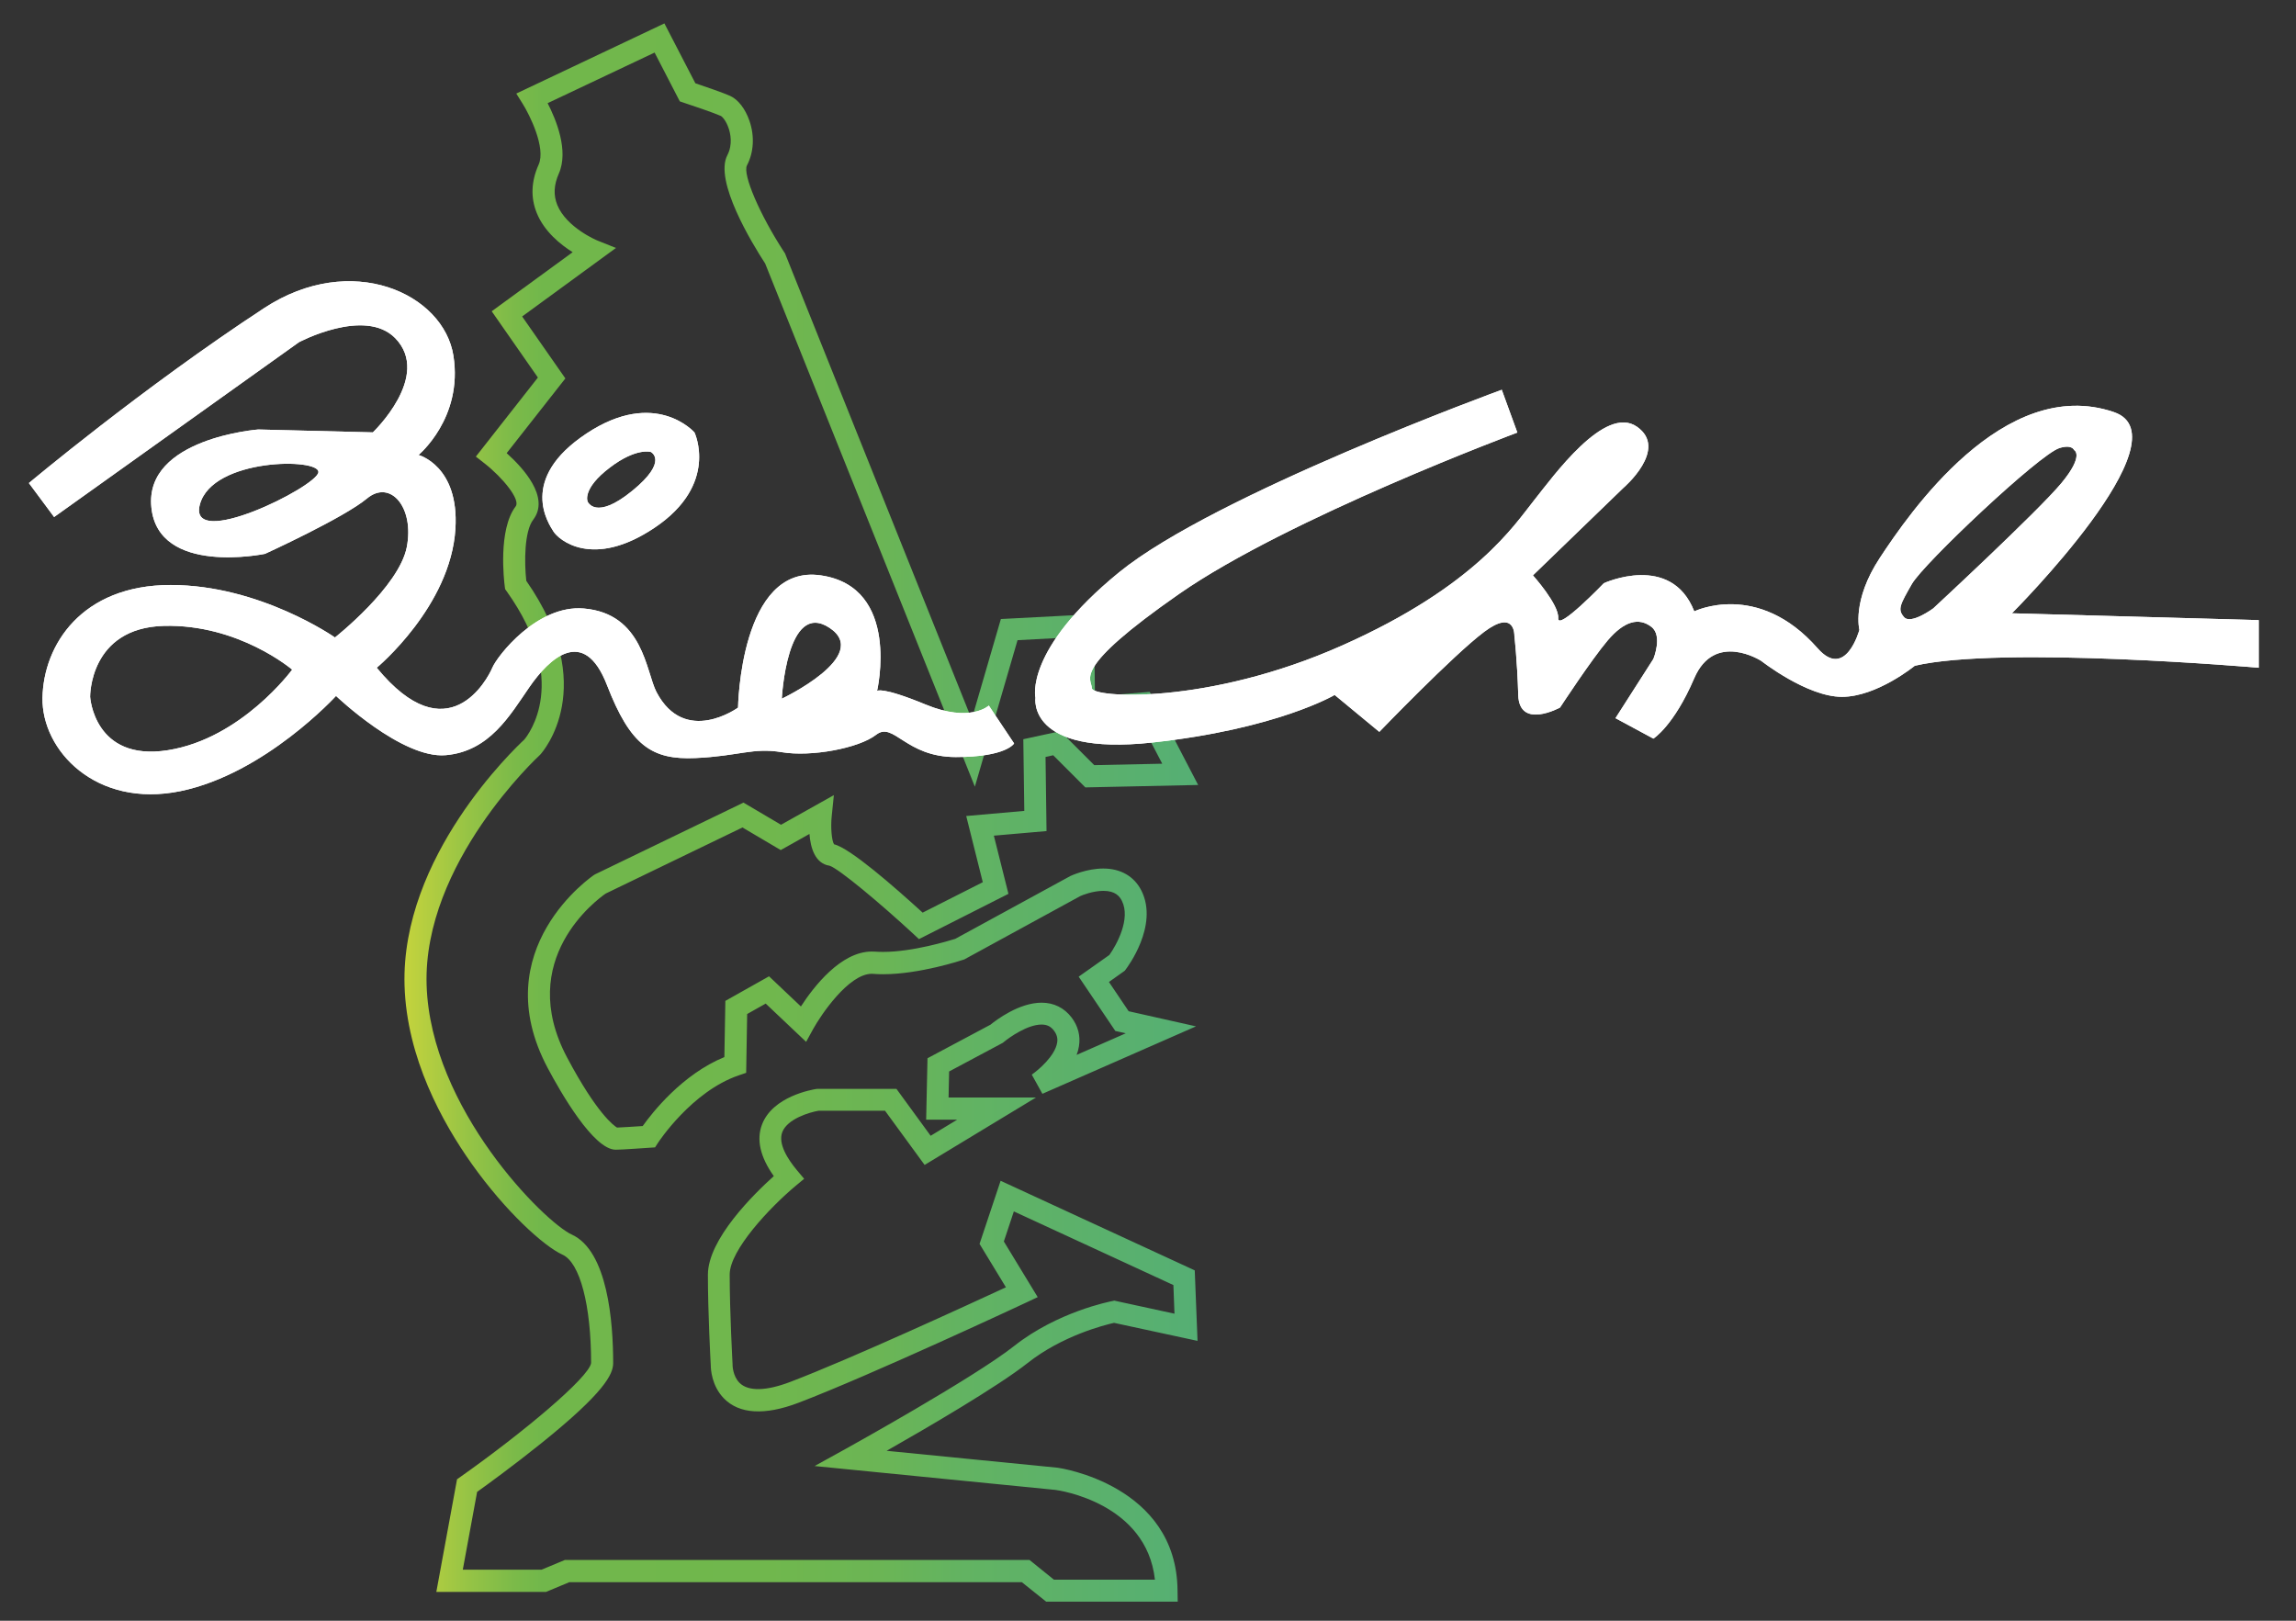 <svg xmlns="http://www.w3.org/2000/svg" xmlns:xlink="http://www.w3.org/1999/xlink" id="Livello_1" x="0px" y="0px" viewBox="0 0 255 180" style="enable-background:new 0 0 255 180;" xml:space="preserve">
<rect x="0" y="0" width="255" height="180" fill="#333333" stroke="none"/>
<style type="text/css">
	.st0{fill:url(#SVGID_1_);}
	.st1{fill-rule:evenodd;clip-rule:evenodd;fill:#FFFFFF;}
</style>
<g>
	
		<linearGradient id="SVGID_1_" gradientUnits="userSpaceOnUse" x1="44.919" y1="89.76" x2="133.07" y2="89.76" gradientTransform="matrix(1 0 0 -1 0 180)">
		<stop offset="0" style="stop-color:#C4D33D"></stop>
		<stop offset="2.028085e-04" style="stop-color:#C4D33D"></stop>
		<stop offset="0.078" style="stop-color:#97C445"></stop>
		<stop offset="0.139" style="stop-color:#7BBA49"></stop>
		<stop offset="0.174" style="stop-color:#71B74B"></stop>
		<stop offset="0.46" style="stop-color:#70B74D"></stop>
		<stop offset="0.599" style="stop-color:#6BB555"></stop>
		<stop offset="0.706" style="stop-color:#62B362"></stop>
		<stop offset="1" style="stop-color:#55AF74"></stop>
	</linearGradient>
	<path class="st0" d="M130.8,177.88h-14.61l-2.7-2.16H63.23l-2.59,1.08H48.46l2.3-12.51l0.41-0.29c6.8-4.8,14.25-11.01,14.48-12.62   c0-6.42-1.24-11.15-3.17-12.03c-2.09-0.95-6.34-4.81-10.08-10.08c-3.27-4.61-7.23-11.78-7.47-19.81   c-0.43-14.31,12.22-26.32,13.3-27.32c0.46-0.55,5.12-6.52-1.95-16.46l-0.18-0.25l-0.04-0.3c-0.08-0.64-0.76-6.29,1.21-8.89   c0.56-0.73-1.4-3.16-3.45-4.77l-0.97-0.76l6.89-8.78l-5.13-7.36l8.99-6.56c-1.37-0.86-3.15-2.3-3.98-4.34   c-0.7-1.71-0.63-3.52,0.2-5.38c0.84-1.88-1.03-5.58-1.75-6.73l-0.73-1.17L73.79,2.6l3.44,6.65c0.97,0.33,3.09,1.05,3.86,1.4   c0.89,0.4,1.69,1.44,2.15,2.78c0.58,1.69,0.48,3.49-0.28,4.94c-0.51,0.98,1.43,5.5,4.15,9.66l0.07,0.1l20.74,51.75l3.24-11.13   l10.34-0.54l0.11,9.13l6.08-0.5l5.38,10.34l-12.53,0.27l-3.57-3.57l-0.85,0.19l0.11,8.23l-5.85,0.51l1.62,6.46l-9.94,5.03   l-0.62-0.58c-3.68-3.4-8.27-7.24-9.3-7.57c-1.61-0.24-2.12-1.97-2.24-3.53l-3.19,1.79l-4.25-2.51l-15.19,7.34   c-0.93,0.64-10.08,7.32-4.28,18.22c3.31,6.23,5.19,7.56,5.54,7.77c0.52-0.02,1.8-0.1,2.85-0.17c1.06-1.49,4.39-5.74,9.07-7.66   l0.11-6.24l4.85-2.73l3.54,3.35c1.41-2.18,4.43-6.1,7.87-6.1c0.12,0,0.24,0,0.36,0.01c0.28,0.02,0.58,0.03,0.9,0.03   c3.3,0,7.33-1.24,8.01-1.45l12.81-6.99c0.07-0.03,1.78-0.82,3.63-0.82c1.94,0,3.44,0.87,4.24,2.46c1.94,3.88-1.59,8.54-1.74,8.74   l-0.11,0.15l-1.76,1.25l2.19,3.25l7.48,1.68l-17.06,7.49l-1.18-2.13c0.7-0.48,2.59-2.07,2.82-3.56c0.08-0.48-0.04-0.91-0.36-1.33   c-0.35-0.47-0.78-0.67-1.38-0.67c-1.55,0-3.55,1.41-4.2,1.95l-0.1,0.08l-5.96,3.18l-0.06,2.89h9.71l-12.37,7.49l-4.4-6.02h-7.37   c-1.01,0.17-3.48,0.9-4.04,2.38c-0.49,1.3,0.62,3.02,1.64,4.24l0.79,0.94l-0.94,0.78c-2.83,2.36-7.33,7.13-7.33,9.85   c0,4.23,0.32,9.91,0.32,9.97v0.05v0.05c0,0,0.01,1.2,0.77,1.96c0.97,0.97,2.97,0.92,5.66-0.11c6.79-2.59,19.86-8.62,23.93-10.5   l-2.93-4.82l2.34-7.01l21.56,9.95l0.31,7.83l-9.27-2c-1.08,0.24-5.77,1.43-9.6,4.46c-3.29,2.6-11.12,7.17-15.66,9.75l19.01,1.88   c0.17,0.02,13.18,1.9,13.3,13.61L130.8,177.88z M117.05,175.44h11.22c-0.94-8.52-10.63-9.92-11.06-9.97l-26.74-2.65l3.44-1.9   c0.14-0.08,14.21-7.87,18.72-11.43c4.82-3.81,10.65-4.94,10.89-4.99l0.24-0.05l6.68,1.45l-0.12-3.18l-17.72-8.18l-1.11,3.34   l3.76,6.18l-1.23,0.58c-0.17,0.08-17.18,8.04-25.33,11.15c-3.78,1.44-6.6,1.25-8.29-0.48c-1.37-1.4-1.46-3.27-1.46-3.66   c-0.03-0.5-0.32-5.95-0.32-10.07c0-3.97,5.13-8.99,7.32-10.96c-1.51-2.12-1.95-4.05-1.31-5.73c1.19-3.13,5.55-3.87,6.04-3.95   l0.18-0.01h8.71l3.8,5.21l2.95-1.79h-3.45l0.15-6.82l7-3.73c0.6-0.49,3.15-2.44,5.67-2.44c1.36,0,2.51,0.57,3.33,1.64   c0.72,0.95,1.01,2.06,0.82,3.2c-0.05,0.33-0.14,0.65-0.26,0.96l5.46-2.4l-1.16-0.26l-4.07-6.03l3.41-2.41   c0.81-1.13,2.39-4.02,1.39-6.01c-0.24-0.48-0.71-1.11-2.05-1.11c-1.19,0-2.38,0.49-2.57,0.58l-12.89,7.04l-0.1,0.03   c-0.2,0.07-4.88,1.61-8.89,1.61c-0.38,0-0.75-0.01-1.1-0.04c-0.06,0-0.11-0.01-0.17-0.01c-2.58,0-5.66,4.57-6.54,6.17l-0.76,1.39   l-4.49-4.25l-2.06,1.16l-0.11,6.53l-0.82,0.28c-5.23,1.78-8.93,7.43-8.97,7.49l-0.33,0.51l-0.61,0.04   c-0.31,0.02-3.08,0.22-3.76,0.22c-2.46,0-6.1-6.34-7.55-9.07c-7.03-13.21,5.03-21.37,5.15-21.45l0.14-0.08l16.45-7.95l4.17,2.46   l5.87-3.29l-0.24,2.35c-0.13,1.25,0,2.71,0.26,3.11c1.76,0.41,6.65,4.68,9.84,7.59l6.68-3.38l-1.84-7.35l6.45-0.57l-0.11-7.96   l4.11-0.89l3.77,3.77l7.55-0.16l-2.82-5.41l-7.08,0.58l-0.11-9.21l-6.06,0.32l-4.74,16.27l-23.29-58.1   c-1.45-2.23-5.69-9.18-4.2-12.03c0.63-1.21,0.32-2.48,0.15-2.97c-0.29-0.89-0.74-1.33-0.87-1.39c-0.71-0.32-3.19-1.17-4.09-1.46   l-0.47-0.16l-2.8-5.42l-11.88,5.62c0.94,1.83,2.37,5.28,1.24,7.83c-0.55,1.25-0.61,2.38-0.17,3.47c1.03,2.53,4.43,3.95,4.47,3.96   l2.05,0.82l-10.42,7.61l4.8,6.88l-6.52,8.3c1.78,1.59,4.85,4.89,2.95,7.39c-0.99,1.29-1,4.72-0.77,6.79   c8.19,11.74,1.84,18.99,1.56,19.29l-0.08,0.08C59.8,84,46.97,95.87,47.38,109.38c0.42,13.8,13.16,26.39,16.12,27.73   c4,1.82,4.6,9.73,4.6,14.28c0,1.22-0.95,3.24-7.96,8.88c-3.02,2.43-6.07,4.65-7.15,5.42l-1.59,8.64h8.75l2.59-1.08h51.6   L117.05,175.44z"></path>
</g>
<g>
	<path class="st1" d="M32.45,74.37c0,0-5.93-5.07-14.24-4.86c-8.31,0.22-8.2,7.88-8.2,7.88s0.43,7.23,8.63,5.93   C26.84,82.03,32.45,74.37,32.45,74.37z M35.36,52.46c0.22-1.62-11.76-1.62-13.16,3.56C20.8,61.2,35.15,54.08,35.36,52.46z    M86.83,77.6c0,0,10.04-4.75,5.29-7.88C87.37,66.6,86.83,77.6,86.83,77.6z M3.21,53.65c0,0,12.52-10.51,26.11-19.42   c9.71-6.37,19.96-1.62,21.04,5.29s-3.88,11.01-3.88,11.01s4.53,1.19,4.1,8.2c-0.53,8.62-8.74,15.43-8.74,15.43   c7.88,9.6,12.3,1.29,12.84,0s4.96-7.01,10.14-6.58c6.63,0.55,6.91,7.01,8.09,9.28c3.16,6.02,9.06,1.73,9.06,1.73   S82.2,62.6,91.15,63.9c8.96,1.29,6.26,12.84,6.26,12.84s0.43-0.54,5.4,1.51c4.96,2.05,7.01,0.11,7.01,0.11l2.81,4.21   c0,0-0.86,1.51-6.47,1.51s-6.91-3.99-8.85-2.48c-1.94,1.51-7.23,2.48-10.47,1.94s-4.75,0.43-9.6,0.65   c-4.86,0.22-7.23-1.4-9.82-8.09s-6.47-2.91-8.63,0.22c-2.16,3.13-4.42,7.12-9.28,7.55s-12.19-6.58-12.19-6.58   s-7.88,8.63-17.26,10.57C10.65,89.8,4.61,83.32,4.72,77.49c0.11-5.83,4.32-12.52,14.24-12.52c9.93,0,18.24,5.83,18.24,5.83   s7.12-5.61,7.98-10.04c0.86-4.42-1.83-7.55-4.42-5.4c-2.59,2.16-11.33,6.15-11.33,6.15s-11.87,2.48-12.62-5.18   c-0.76-7.66,11.87-8.63,11.87-8.63l12.73,0.32c0,0,6.58-6.26,2.48-10.47C40.52,34.12,33.21,38,33.21,38L6.01,57.42L3.21,53.65z"></path>
	<path class="st1" d="M32.45,74.37c0,0-5.93-5.07-14.24-4.86c-8.31,0.22-8.2,7.88-8.2,7.88s0.43,7.23,8.63,5.93   C26.84,82.03,32.45,74.37,32.45,74.37z M35.36,52.46c0.22-1.62-11.76-1.62-13.16,3.56C20.8,61.2,35.15,54.08,35.36,52.46z    M86.83,77.6c0,0,10.04-4.75,5.29-7.88C87.37,66.6,86.83,77.6,86.83,77.6z M3.21,53.65c0,0,12.52-10.51,26.11-19.42   c9.71-6.37,19.96-1.62,21.04,5.29s-3.88,11.01-3.88,11.01s4.53,1.19,4.1,8.2c-0.53,8.62-8.74,15.43-8.74,15.43   c7.88,9.6,12.3,1.29,12.84,0s4.96-7.01,10.14-6.58c6.63,0.55,6.91,7.01,8.09,9.28c3.16,6.02,9.06,1.73,9.06,1.73   S82.2,62.6,91.15,63.9c8.96,1.29,6.26,12.84,6.26,12.84s0.43-0.54,5.4,1.51c4.96,2.05,7.01,0.11,7.01,0.11l2.81,4.21   c0,0-0.86,1.51-6.47,1.51s-6.91-3.99-8.85-2.48c-1.94,1.51-7.23,2.48-10.47,1.94s-4.75,0.43-9.6,0.65   c-4.86,0.22-7.23-1.4-9.82-8.09s-6.47-2.91-8.63,0.22c-2.16,3.13-4.42,7.12-9.28,7.55s-12.19-6.58-12.19-6.58   s-7.88,8.63-17.26,10.57C10.65,89.8,4.61,83.32,4.72,77.49c0.11-5.83,4.32-12.52,14.24-12.52c9.93,0,18.24,5.83,18.24,5.83   s7.12-5.61,7.98-10.04c0.86-4.42-1.83-7.55-4.42-5.4c-2.59,2.16-11.33,6.15-11.33,6.15s-11.87,2.48-12.62-5.18   c-0.76-7.66,11.87-8.63,11.87-8.63l12.73,0.32c0,0,6.58-6.26,2.48-10.47C40.52,34.12,33.21,38,33.21,38L6.01,57.42L3.21,53.65z"></path>
</g>
<g>
	<path class="st1" d="M72.27,50.19c0,0-1.61-0.49-4.53,1.73c-3.13,2.37-2.48,3.78-2.48,3.78s0.86,2.16,4.96-1.19   C74.32,51.17,72.27,50.19,72.27,50.19z M61.48,59.04c-0.54-0.86-3.99-5.83,3.67-10.9s11.98-0.11,11.98-0.11s2.76,5.75-4.42,10.57   C65.79,63.25,62.02,59.91,61.48,59.04z"></path>
	<path class="st1" d="M72.27,50.19c0,0-1.61-0.49-4.53,1.73c-3.13,2.37-2.48,3.78-2.48,3.78s0.86,2.16,4.96-1.19   C74.32,51.17,72.27,50.19,72.27,50.19z M61.48,59.04c-0.54-0.86-3.99-5.83,3.67-10.9s11.98-0.11,11.98-0.11s2.76,5.75-4.42,10.57   C65.79,63.25,62.02,59.91,61.48,59.04z"></path>
</g>
<g>
	<path class="st1" d="M230.35,49.98c0,0-0.22-0.65-1.62-0.22c-2.22,0.68-15.11,12.84-16.4,15.11s-1.62,2.81-0.86,3.67   s3.24-0.97,3.24-0.97s11.65-10.79,14.24-13.92C231.54,50.52,230.35,49.98,230.35,49.98z M166.79,43.29l1.73,4.75   c0,0-25.47,9.5-37.55,17.91c-12.09,8.42-9.71,9.39-9.71,10.47s12.85,1.93,27.84-4.75c14.78-6.58,19.1-13.38,21.26-16.08   c2.16-2.7,7.88-10.68,11.44-8.2s-1.51,6.8-1.51,6.8l-10.04,9.71c0,0,2.91,3.24,2.81,4.75c-0.11,1.51,5.07-3.88,5.07-3.88   s7.47-3.43,10.04,3.13c0,0,7.05-3.47,13.7,4.1c3.13,3.56,4.64-2.05,4.64-2.05s-0.86-3.24,2.27-7.99s13.74-20.38,26-16.19   c8.2,2.81-11.33,22.34-11.33,22.34l27.41,0.76v5.29c0,0-28.59-2.48-38.2-0.22c0,0-4.21,3.45-8.09,3.45s-8.96-3.99-8.96-3.99   s-5.18-3.35-7.45,1.94s-4.53,6.69-4.53,6.69l-4.21-2.27l4.21-6.58c0,0,1.06-2.58-0.22-3.56c-1.4-1.08-3.02-0.65-4.86,1.51   c-1.83,2.16-5.29,7.45-5.29,7.45s-4.53,2.48-4.64-1.4c-0.11-3.88-0.43-6.58-0.43-6.58s0.11-3.02-3.35-0.43   c-3.45,2.59-11.65,11.11-11.65,11.11l-4.96-4.1c0,0-6.37,3.78-20.29,5.29c-13.91,1.5-12.94-4.98-12.94-4.98s-1.29-5.29,9.28-13.92   S166.79,43.29,166.79,43.29z"></path>
	<path class="st1" d="M230.35,49.98c0,0-0.22-0.65-1.62-0.22c-2.22,0.68-15.11,12.84-16.4,15.11s-1.62,2.81-0.86,3.67   s3.24-0.97,3.24-0.97s11.65-10.79,14.24-13.92C231.54,50.52,230.35,49.98,230.35,49.98z M166.79,43.29l1.73,4.75   c0,0-25.47,9.5-37.55,17.91c-12.09,8.42-9.71,9.39-9.71,10.47s12.85,1.93,27.84-4.75c14.78-6.58,19.1-13.38,21.26-16.08   c2.16-2.7,7.88-10.68,11.44-8.2s-1.51,6.8-1.51,6.8l-10.04,9.71c0,0,2.91,3.24,2.81,4.75c-0.11,1.51,5.07-3.88,5.07-3.88   s7.47-3.43,10.04,3.13c0,0,7.05-3.47,13.7,4.1c3.13,3.56,4.64-2.05,4.64-2.05s-0.86-3.24,2.27-7.99s13.74-20.38,26-16.19   c8.2,2.81-11.33,22.34-11.33,22.34l27.41,0.76v5.29c0,0-28.59-2.48-38.2-0.22c0,0-4.21,3.45-8.09,3.45s-8.96-3.99-8.96-3.99   s-5.18-3.35-7.45,1.94s-4.53,6.69-4.53,6.69l-4.21-2.27l4.21-6.58c0,0,1.06-2.58-0.22-3.56c-1.4-1.08-3.02-0.65-4.86,1.51   c-1.83,2.16-5.29,7.45-5.29,7.45s-4.53,2.48-4.64-1.4c-0.11-3.88-0.43-6.58-0.43-6.58s0.11-3.02-3.35-0.43   c-3.45,2.59-11.65,11.11-11.65,11.11l-4.96-4.1c0,0-6.37,3.78-20.29,5.29c-13.91,1.5-12.94-4.98-12.94-4.98s-1.29-5.29,9.28-13.92   S166.79,43.29,166.79,43.29z"></path>
</g>
</svg>